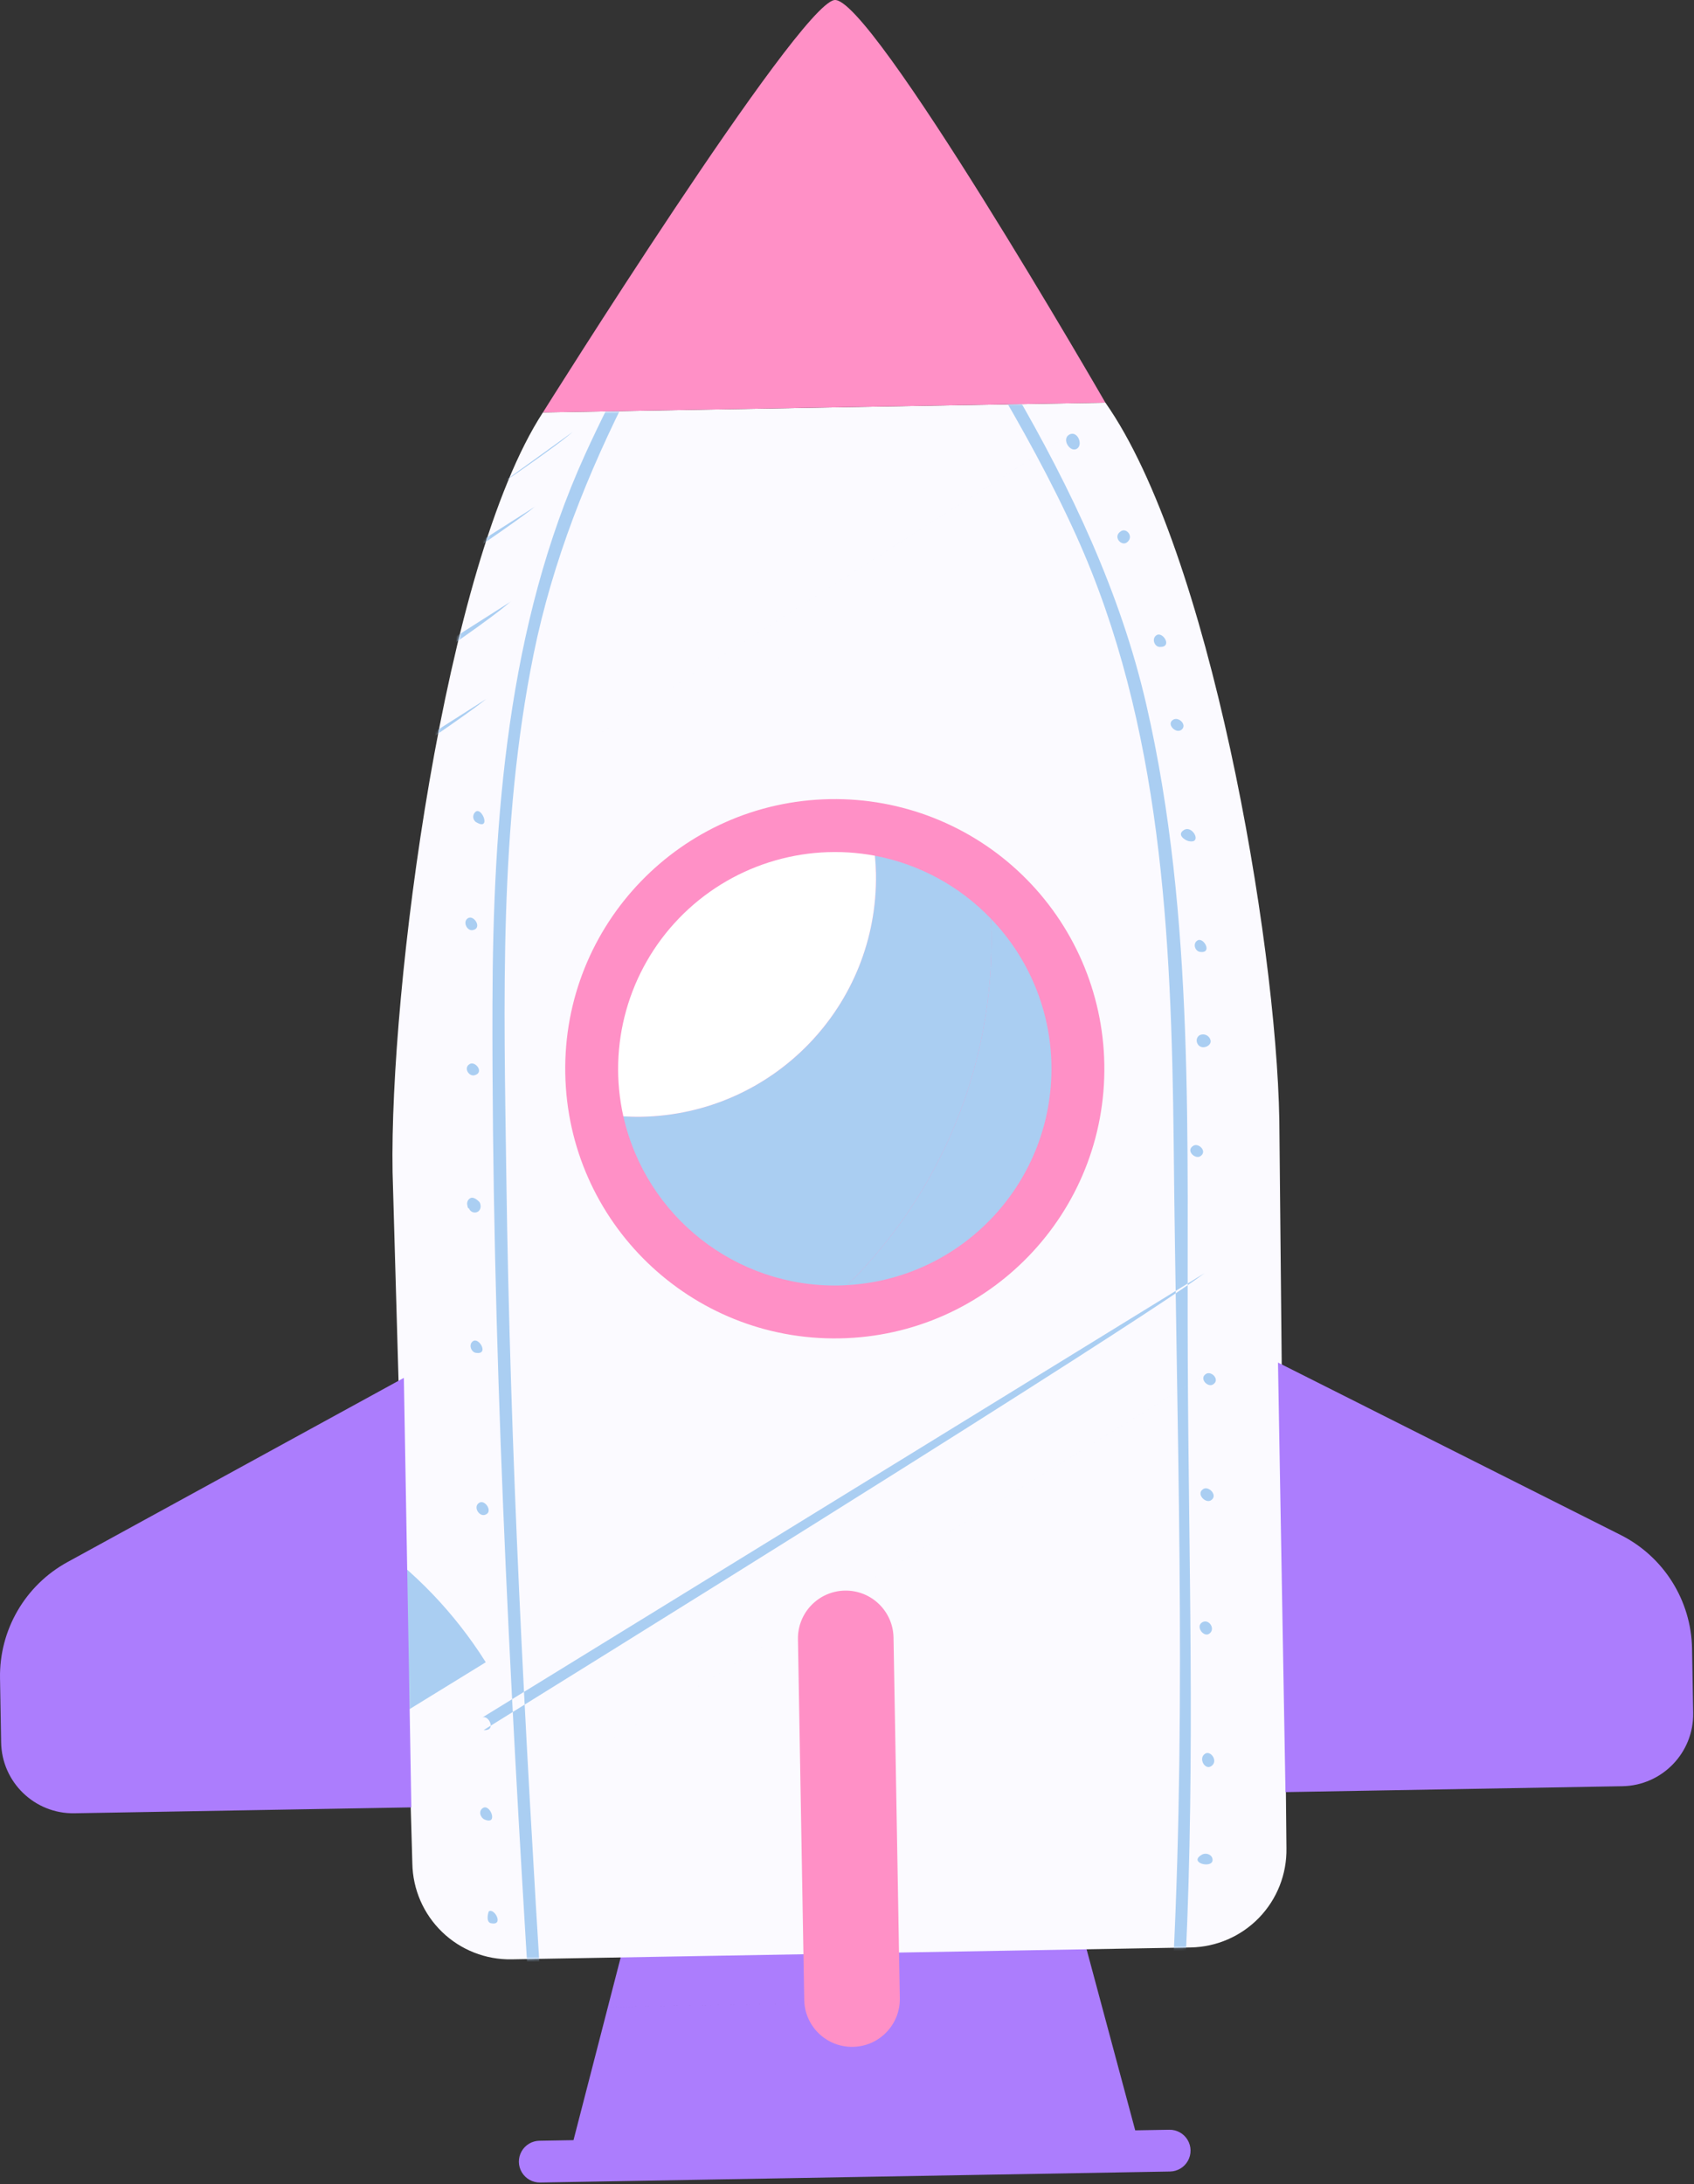<svg width="637" height="821" viewBox="0 0 637 821" fill="none" xmlns="http://www.w3.org/2000/svg">
<rect x="0" y="0" width="637" height="821" fill="#333333" stroke="none"/>
<path d="M439.7 800.572L426.878 800.796L413.539 751.141L408.485 732.327L233.506 735.383L228.599 754.371L316.968 752.828L228.6 754.373L215.654 804.485L202.831 804.709C200.026 804.758 197.461 806.3 196.101 808.753C194.742 811.207 194.794 814.199 196.239 816.603C197.684 819.007 200.301 820.458 203.106 820.409L439.973 816.273C442.777 816.224 445.343 814.683 446.703 812.229C448.063 809.776 448.01 806.784 446.566 804.38C445.121 801.975 442.503 800.524 439.699 800.573L439.7 800.572Z" fill="#AC7DFD"/>
<path d="M320.039 734.284L192.356 736.515C182.632 736.685 173.239 732.985 166.243 726.229C159.248 719.472 155.224 710.213 155.056 700.489L147.619 440.611C146.429 372.472 166.941 212.137 204.151 155.037L309.894 153.192L415.65 151.345L415.66 151.351C454.821 207.112 479.878 352.89 481.067 421.016L483.748 694.75C483.918 704.473 480.218 713.865 473.463 720.861C466.707 727.856 457.45 731.881 447.726 732.05L320.039 734.281V734.284Z" fill="#FBFAFF"/>
<mask id="mask0_0_2468" style="mask-type:alpha" maskUnits="userSpaceOnUse" x="147" y="151" width="337" height="586">
<path fill-rule="evenodd" clip-rule="evenodd" d="M320.039 734.284L192.356 736.515C182.632 736.685 173.239 732.985 166.243 726.229C159.248 719.472 155.224 710.213 155.056 700.489L147.619 440.611C146.429 372.472 166.941 212.137 204.151 155.037L309.894 153.192L415.65 151.345L415.66 151.351C454.821 207.112 479.878 352.89 481.067 421.016L483.748 694.75C483.918 704.473 480.218 713.865 473.463 720.861C466.707 727.856 457.45 731.881 447.726 732.05L320.039 734.281V734.284Z" fill="white"/>
</mask>
<g mask="url(#mask0_0_2468)">
<path fill-rule="evenodd" clip-rule="evenodd" d="M374.242 137.424C377.167 137.524 379.007 142.817 381.288 146.724C402.766 183.705 421.362 222.839 431.014 264.708C449.569 345.164 446.185 429.542 446.644 511.308C446.944 585.75 449.468 659.434 445.844 736.52C445.844 736.52 446.198 738.84 444.883 739.875C443.55 740.913 441.435 740.705 441.174 737.951C446.219 636.315 442.345 535.712 441.339 429.138C440.483 351.862 436.826 272.388 404.749 201.449C395.328 180.609 384.211 160.603 372.52 140.88C372.517 140.878 371.503 138.123 374.242 137.424ZM451.95 697.168C453.65 696.22 456.061 697.298 455.967 699.235C455.801 702.53 446.683 700.2 451.949 697.168H451.95ZM453.243 659.168C455.389 657.937 458.319 662.263 455.311 663.993C452.993 665.33 450.483 660.792 453.243 659.171V659.168ZM452.089 609.812C454.639 608.357 457.236 612.412 454.703 614.124C452.545 615.581 449.47 611.33 452.088 609.815L452.089 609.812ZM239.889 132.612C246.082 132.055 240.51 139.612 237.346 145.757C221.053 177.619 207.746 210.983 200.658 245.883C187.558 310.429 189.495 376.808 190.393 442.204C191.819 546.368 197.374 650.337 203.806 754.04C203.806 754.04 204.279 755.312 202.594 756.208C201.294 756.902 199.721 756.72 199.222 754.323C191.47 629.241 184.899 503.378 185.178 378.203C185.333 307.555 190.898 234.986 219.91 171.059C225.645 158.428 231.967 146.077 238.385 133.782C238.792 133.283 239.306 132.883 239.89 132.612H239.889ZM183.846 718.457C186.019 717.218 189.567 723.932 184.666 722.957C182.484 722.53 183.661 718.568 183.847 718.458L183.846 718.457ZM452.546 559.675C454.629 558.482 458.146 562.259 455.327 563.993C453.239 565.283 449.57 561.416 452.547 559.676L452.546 559.675ZM181.684 679.575C184.369 678.06 187.44 686.137 182.271 683.982C180.644 683.297 179.724 680.705 181.685 679.572L181.684 679.575ZM181.741 683.601L453.57 516.411C455.605 515.234 458.95 518.734 456.091 520.447C454.07 521.651 450.733 518.075 453.57 516.408L181.741 683.601ZM181.304 645.656C183.653 644.325 186.91 650.78 181.878 650.331C451.638 482.953 450.802 479.808 453.133 478.463L181.304 645.656ZM-89.164 792.034C-88.895 791.874 -88.596 791.772 -88.286 791.734C-88 791.7 -87.709 791.72 -87.43 791.792C-85.015 792.427 -85.797 797.943 -89.089 796.154C-136.396 721.111 -113.911 621.927 -38.868 574.62C36.174 527.313 135.358 549.798 182.665 624.841L-89.164 792.034ZM448.77 430.668C450.739 429.536 454.122 432.785 451.393 434.613C449.436 435.93 445.678 432.468 448.77 430.668ZM180.27 564.85C182.482 563.582 185.712 568.577 182.226 569.467C180.056 570.021 177.784 566.307 180.27 564.85ZM451.157 389.096C451.952 388.727 452.87 388.735 453.658 389.119C454.446 389.502 455.02 390.22 455.22 391.073C455.743 393.455 450.991 395.14 450.062 391.713C449.807 390.728 450.215 389.691 451.073 389.145L451.157 389.096ZM450.319 353.496C452.619 352.163 456.108 358.474 451.25 357.825C449.365 357.572 448.379 354.63 450.321 353.498L450.319 353.496ZM178.005 504.054C180.231 502.776 183.979 509.323 178.947 508.538C177.079 508.251 176.044 505.198 178.007 504.057L178.005 504.054ZM445.296 311.938C445.515 311.814 445.751 311.725 445.996 311.673C448.981 311.096 451.848 317.181 447.009 316.196C445.635 315.903 442.241 313.719 445.298 311.941L445.296 311.938ZM176.802 450.419C178.36 449.541 180.387 451.985 180.387 451.985C181.07 453.346 180.772 455.129 179.32 455.657C178.143 456.072 176.848 455.483 176.388 454.323C176.206 453.832 176.08 455.023 175.682 452.796C175.537 451.885 175.941 450.974 176.713 450.471L176.802 450.419ZM441.177 270.519C443.331 269.29 446.558 272.619 444.242 274.346C442.108 275.936 438.428 272.13 441.18 270.518L441.177 270.519ZM176.632 399.96C178.785 398.707 182.281 403.266 178.361 404.206C176.309 404.697 174.183 401.387 176.632 399.96ZM434.99 238.713C437.315 237.39 441.068 243.335 436.072 243.189C434.056 243.13 432.914 239.913 434.99 238.713ZM176.011 345.124C178.281 343.815 181.493 348.995 177.721 349.643C175.57 350.013 173.842 346.393 176.011 345.124ZM421.66 199.596C423.75 198.417 426.511 201.876 423.702 203.939C421.644 205.452 418.17 201.601 421.66 199.596ZM179.001 305.018C181.422 303.64 184.679 312.36 179.083 309.087C178.387 308.653 177.957 307.897 177.94 307.076C177.924 306.256 178.323 305.483 179.001 305.022V305.018ZM179.438 305.148L402.053 163.381C405.095 161.681 407.383 167.015 405.035 168.633C402.512 170.374 399.036 165.13 402.052 163.385L179.438 305.148ZM-39.492 404.33C-37.383 403.13 -33.802 406.478 -36.408 408.43C-36.913 408.801 -37.546 408.953 -38.165 408.852C182.328 266.73 180.906 263.858 183.123 262.567L-39.492 404.33ZM-30.304 367.739C-28.041 366.46 -25.252 370.052 -28.142 371.798C192.332 231.33 189.25 227.751 192.31 225.977L-30.304 367.739ZM-21.263 332.095C-18.935 330.77 -15.563 337.242 -20.263 336.626C200.333 194.599 199.335 191.499 201.351 190.33L-21.263 332.095ZM-22.063 333.476L-6.763 303.764C-4.663 302.552 -1.293 307.298 -4.8 308.27C215.701 167.091 213.393 163.441 215.853 162.002L-22.063 333.476Z" fill="#AACEF2"/>
</g>
<path d="M309.899 153.195L204.156 155.04C204.156 155.04 299.556 2.77 313.672 0.031C326.931 -2.542 415.655 151.348 415.655 151.348L309.899 153.195Z" fill="#FF90C6"/>
<path d="M415.26 399.982C416.234 455.956 371.649 502.122 315.675 503.097C259.702 504.072 213.535 459.488 212.559 403.514C211.582 347.54 256.166 301.373 312.14 300.396C339.021 299.926 364.987 310.154 384.326 328.831C403.665 347.507 414.792 373.101 415.26 399.982Z" fill="#FF90C6"/>
<path d="M395.37 400.332C395.024 379.771 386.885 360.109 372.597 345.319C372.665 346.926 372.768 348.525 372.797 350.148C373.719 400.013 354.129 448.069 318.609 483.079C362.255 480.562 396.132 444.043 395.37 400.332Z" fill="#AACEF2"/>
<path d="M372.798 350.15C372.77 348.529 372.66 346.931 372.598 345.323C360.883 333.091 345.64 324.823 328.998 321.673C329.198 323.896 329.353 326.132 329.392 328.397C329.81 352.219 320.746 375.232 304.195 392.371C287.644 409.51 264.963 419.372 241.14 419.787C238.876 419.828 236.634 419.751 234.406 419.626C242.895 457.329 276.695 483.888 315.336 483.218C316.436 483.199 317.523 483.141 318.611 483.08C354.131 448.069 373.722 400.014 372.804 350.149" fill="#AACEF2"/>
<path d="M329.389 328.396C329.35 326.132 329.199 323.896 328.997 321.672C302.05 316.632 274.373 325.465 255.329 345.185C236.285 364.905 228.42 392.872 234.397 419.627C236.627 419.751 238.867 419.827 241.136 419.784C290.741 418.917 330.251 378.002 329.386 328.397" fill="white"/>
<path d="M636.269 619.732C635.953 601.597 625.604 585.134 609.4 576.986L513.781 528.9V528.892L480.566 512.192L483.385 673.652L516.294 673.078L610.071 671.44C625.034 671.177 636.951 658.836 636.691 643.874L636.269 619.732Z" fill="#AC7DFD"/>
<path d="M154.683 679.398L151.864 517.939L119.251 535.789L25.367 587.189C9.458 595.898 -0.31 612.713 0.007 630.848L0.427 654.99C0.69 669.953 13.032 681.87 27.994 681.61L121.769 679.972L154.683 679.398Z" fill="#AC7DFD"/>
<path d="M335.995 615.564C335.821 605.639 327.634 597.734 317.71 597.908C307.785 598.082 299.88 606.268 300.054 616.193L302.422 751.855C302.647 761.742 310.817 769.59 320.705 769.417C330.594 769.244 338.485 761.115 338.364 751.226L335.995 615.564Z" fill="#FF90C6"/>
</svg>
